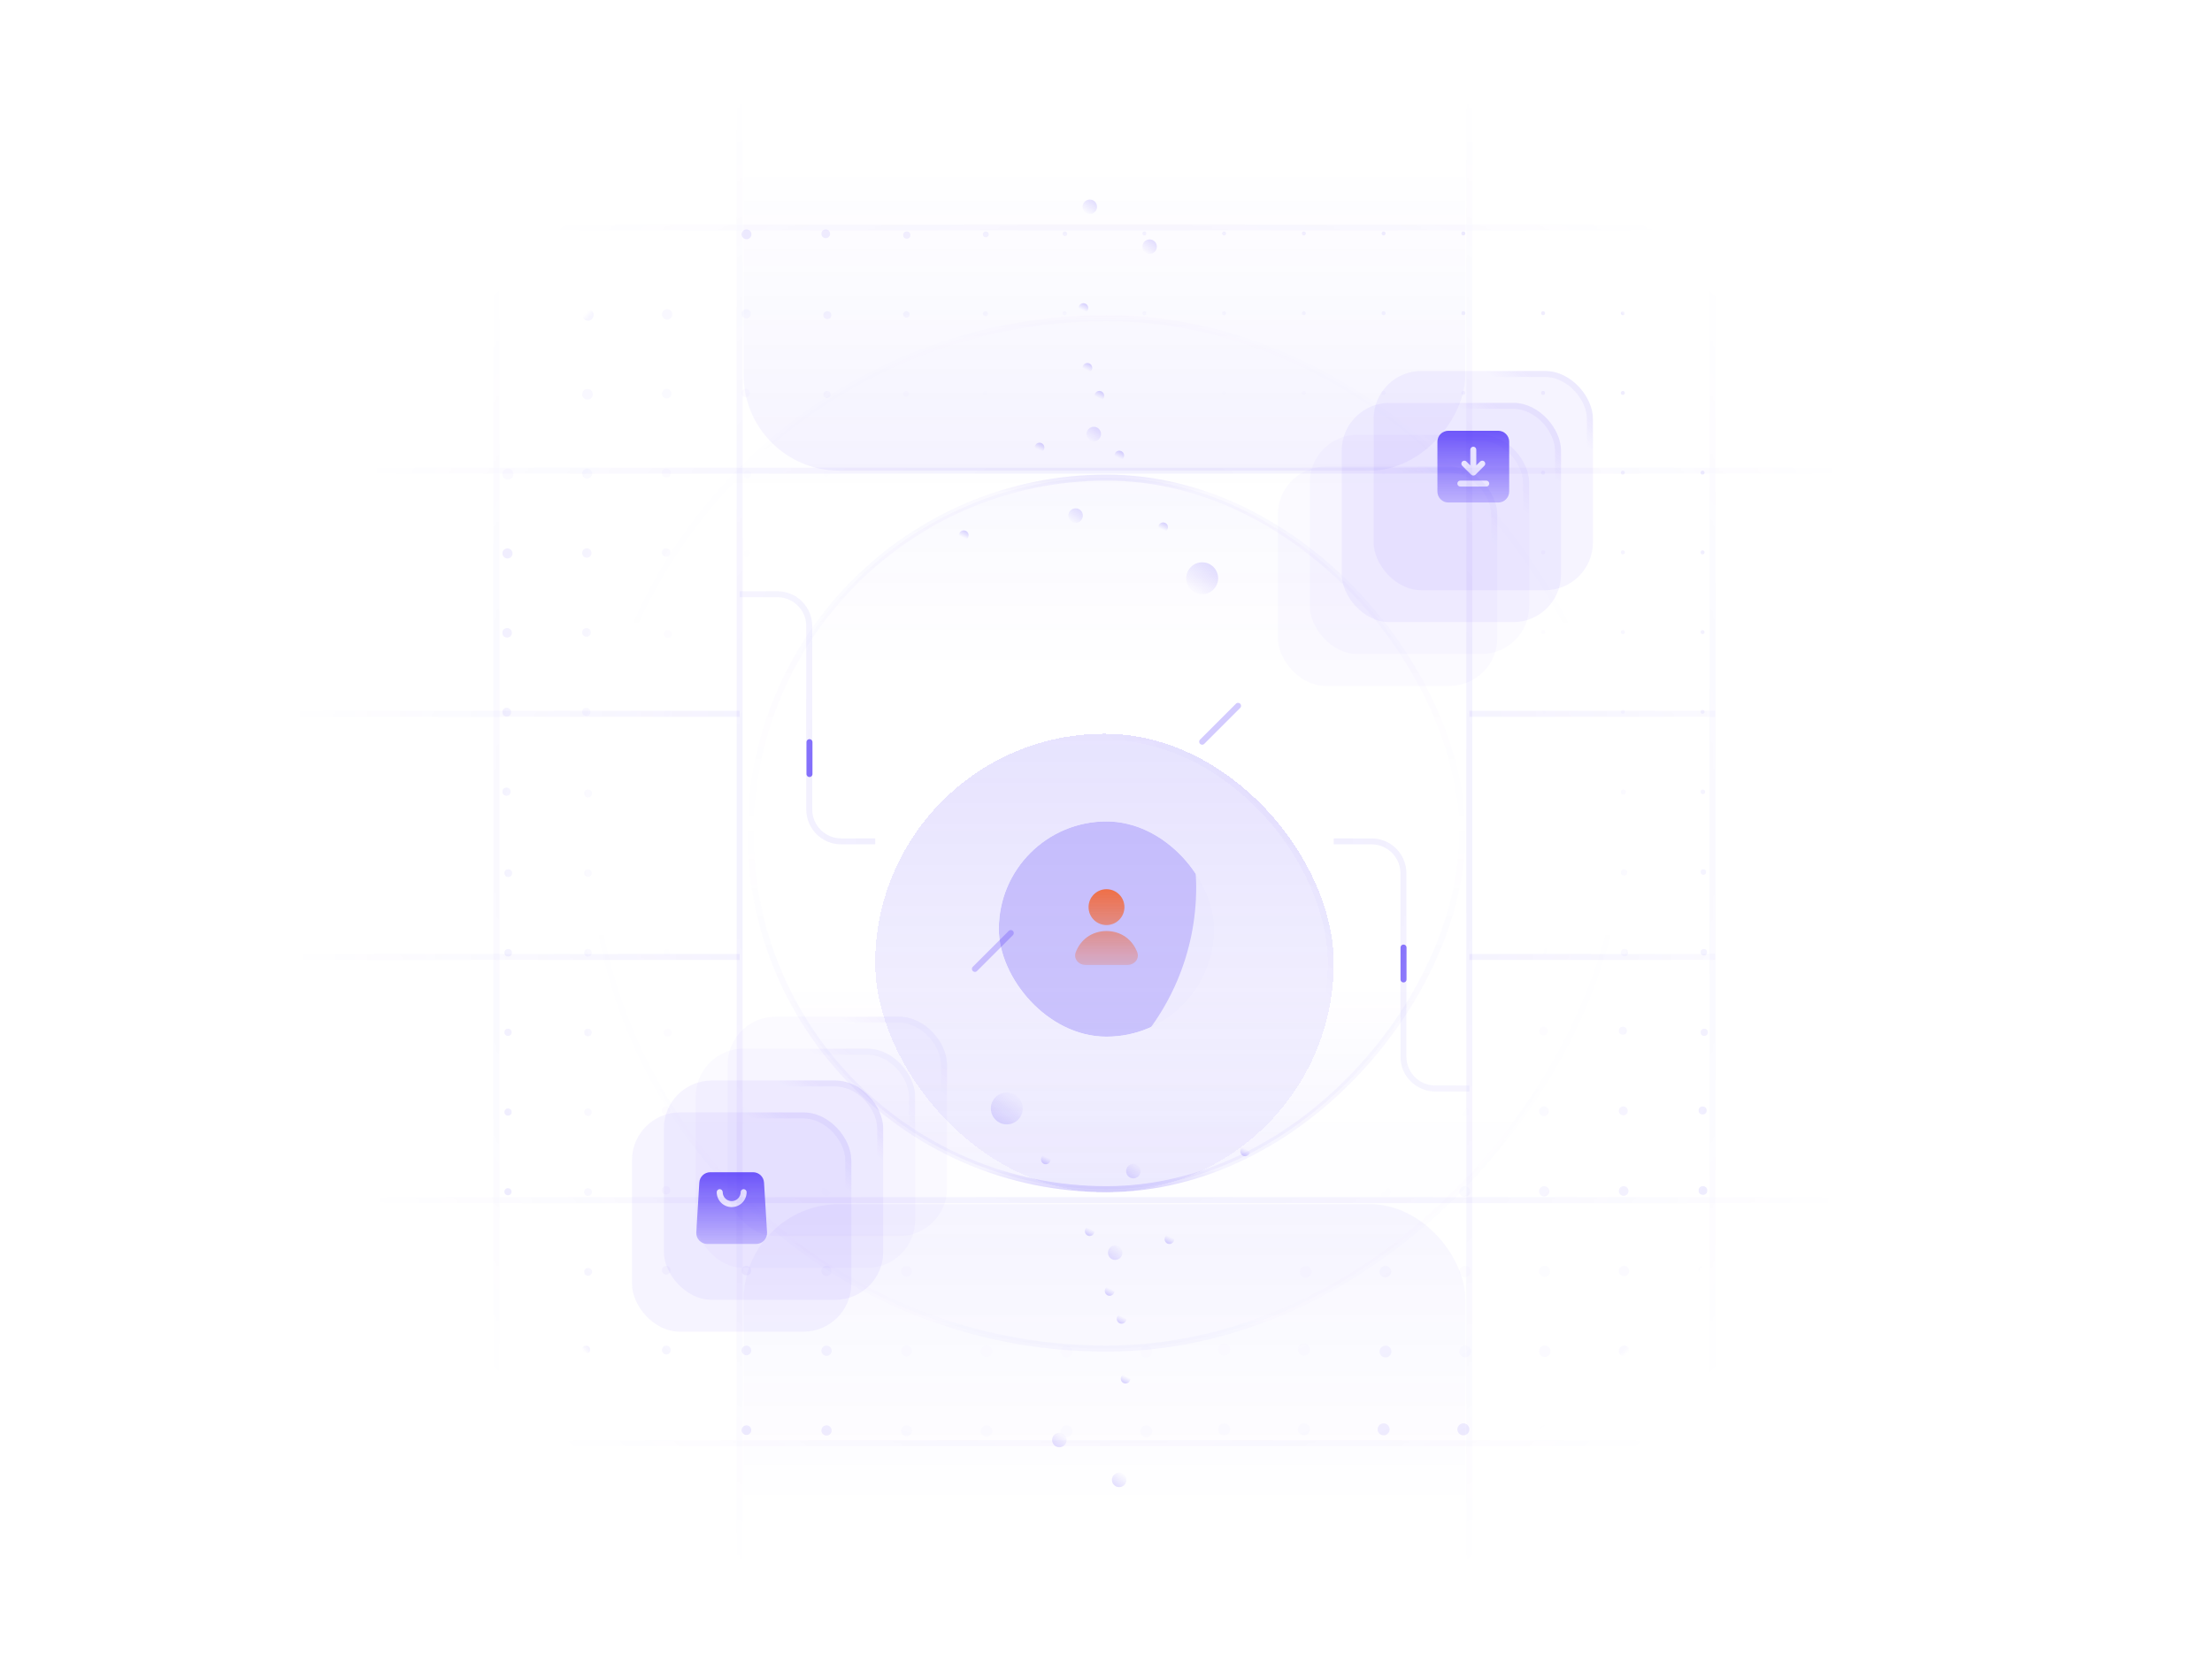 <?xml version="1.0" encoding="UTF-8"?> <svg xmlns="http://www.w3.org/2000/svg" width="689" height="518" viewBox="0 0 689 518" fill="none"><g clip-path="url(#clip0_919_43784)"><mask id="mask0_919_43784" style="mask-type:alpha" maskUnits="userSpaceOnUse" x="116" y="31" width="458" height="458"><circle cx="344.649" cy="259.651" r="228.523" fill="url(#paint0_radial_919_43784)"></circle></mask><g mask="url(#mask0_919_43784)"><g opacity="0.1"><circle opacity="0.3" cx="157.838" cy="72.839" r="1.968" fill="#3D1EF8"></circle><circle cx="182.579" cy="72.74" r="1.869" fill="#3D1EF8"></circle><circle cx="207.892" cy="73.214" r="1.722" fill="#3D1EF8"></circle><circle cx="257.202" cy="72.845" r="1.353" fill="#3D1EF8"></circle><circle cx="282.441" cy="73.245" r="1.131" fill="#3D1EF8"></circle><circle cx="307.058" cy="73.024" r="0.91" fill="#3D1EF8"></circle><circle cx="331.702" cy="72.827" r="0.713" fill="#3D1EF8"></circle><circle cx="356.45" cy="72.735" r="0.621" fill="#3D1EF8"></circle><circle cx="381.286" cy="72.735" r="0.621" fill="#3D1EF8"></circle><circle cx="406.127" cy="72.735" r="0.621" fill="#3D1EF8"></circle><circle cx="430.968" cy="72.735" r="0.621" fill="#3D1EF8"></circle><circle cx="455.806" cy="72.735" r="0.621" fill="#3D1EF8"></circle><circle cx="480.646" cy="72.735" r="0.621" fill="#3D1EF8"></circle><circle cx="505.485" cy="72.735" r="0.621" fill="#3D1EF8"></circle><circle cx="530.323" cy="72.735" r="0.621" fill="#3D1EF8"></circle><circle opacity="0.3" cx="157.764" cy="97.605" r="1.894" fill="#3D1EF8"></circle><circle opacity="0.4" cx="183.125" cy="98.128" r="1.795" fill="#3D1EF8"></circle><circle opacity="0.4" cx="232.435" cy="97.759" r="1.427" fill="#3D1EF8"></circle><circle cx="257.699" cy="98.182" r="1.23" fill="#3D1EF8"></circle><circle cx="282.318" cy="97.961" r="1.008" fill="#3D1EF8"></circle><circle cx="306.935" cy="97.74" r="0.787" fill="#3D1EF8"></circle><circle cx="331.609" cy="97.574" r="0.621" fill="#3D1EF8"></circle><circle cx="356.45" cy="97.574" r="0.621" fill="#3D1EF8"></circle><circle cx="381.286" cy="97.574" r="0.621" fill="#3D1EF8"></circle><circle cx="406.127" cy="97.574" r="0.621" fill="#3D1EF8"></circle><circle cx="430.968" cy="97.574" r="0.621" fill="#3D1EF8"></circle><circle cx="455.806" cy="97.574" r="0.621" fill="#3D1EF8"></circle><circle cx="480.646" cy="97.574" r="0.621" fill="#3D1EF8"></circle><circle cx="505.485" cy="97.574" r="0.621" fill="#3D1EF8"></circle><circle cx="530.323" cy="97.574" r="0.621" fill="#3D1EF8"></circle><circle opacity="0.3" cx="158.311" cy="122.991" r="1.82" fill="#3D1EF8"></circle><circle opacity="0.4" cx="183.003" cy="122.844" r="1.672" fill="#3D1EF8"></circle><circle opacity="0.4" cx="232.288" cy="122.45" r="1.279" fill="#3D1EF8"></circle><circle cx="257.576" cy="122.899" r="1.107" fill="#3D1EF8"></circle><circle cx="282.22" cy="122.703" r="0.91" fill="#3D1EF8"></circle><circle cx="306.836" cy="122.481" r="0.689" fill="#3D1EF8"></circle><circle cx="331.609" cy="122.413" r="0.621" fill="#3D1EF8"></circle><circle cx="356.45" cy="122.413" r="0.621" fill="#3D1EF8"></circle><circle cx="381.286" cy="122.413" r="0.621" fill="#3D1EF8"></circle><circle cx="406.127" cy="122.413" r="0.621" fill="#3D1EF8"></circle><circle cx="430.968" cy="122.413" r="0.621" fill="#3D1EF8"></circle><circle cx="455.806" cy="122.413" r="0.621" fill="#3D1EF8"></circle><circle cx="505.485" cy="122.413" r="0.621" fill="#3D1EF8"></circle><circle cx="530.323" cy="122.413" r="0.621" fill="#3D1EF8"></circle><circle opacity="0.3" cx="158.188" cy="147.708" r="1.697" fill="#3D1EF8"></circle><circle opacity="0.4" cx="182.88" cy="147.56" r="1.549" fill="#3D1EF8"></circle><circle opacity="0.4" cx="207.547" cy="147.388" r="1.377" fill="#3D1EF8"></circle><circle opacity="0.4" cx="232.836" cy="147.837" r="1.205" fill="#3D1EF8"></circle><circle cx="257.502" cy="147.665" r="1.033" fill="#3D1EF8"></circle><circle cx="282.146" cy="147.468" r="0.836" fill="#3D1EF8"></circle><circle cx="306.836" cy="147.321" r="0.689" fill="#3D1EF8"></circle><circle cx="331.609" cy="147.253" r="0.621" fill="#3D1EF8"></circle><circle cx="356.45" cy="147.253" r="0.621" fill="#3D1EF8"></circle><circle cx="381.286" cy="147.253" r="0.621" fill="#3D1EF8"></circle><circle cx="406.127" cy="147.253" r="0.621" fill="#3D1EF8"></circle><circle cx="430.968" cy="147.253" r="0.621" fill="#3D1EF8"></circle><circle cx="455.806" cy="147.253" r="0.621" fill="#3D1EF8"></circle><circle cx="480.646" cy="147.253" r="0.621" fill="#3D1EF8"></circle><circle cx="505.485" cy="147.253" r="0.621" fill="#3D1EF8"></circle><circle cx="530.323" cy="147.253" r="0.621" fill="#3D1EF8"></circle><circle cx="158.065" cy="172.424" r="1.574" fill="#3D1EF8"></circle><circle cx="182.781" cy="172.301" r="1.451" fill="#3D1EF8"></circle><circle cx="207.473" cy="172.154" r="1.304" fill="#3D1EF8"></circle><circle cx="232.762" cy="172.603" r="1.131" fill="#3D1EF8"></circle><circle cx="257.477" cy="172.48" r="1.008" fill="#3D1EF8"></circle><circle cx="282.146" cy="172.308" r="0.836" fill="#3D1EF8"></circle><circle cx="306.861" cy="172.185" r="0.713" fill="#3D1EF8"></circle><circle cx="331.628" cy="172.111" r="0.64" fill="#3D1EF8"></circle><circle cx="356.45" cy="172.092" r="0.621" fill="#3D1EF8"></circle><circle cx="381.286" cy="172.092" r="0.621" fill="#3D1EF8"></circle><circle cx="406.127" cy="172.092" r="0.621" fill="#3D1EF8"></circle><circle cx="430.968" cy="172.092" r="0.621" fill="#3D1EF8"></circle><circle cx="455.806" cy="172.092" r="0.621" fill="#3D1EF8"></circle><circle cx="480.646" cy="172.092" r="0.621" fill="#3D1EF8"></circle><circle cx="505.485" cy="172.092" r="0.621" fill="#3D1EF8"></circle><circle cx="530.323" cy="172.092" r="0.621" fill="#3D1EF8"></circle><circle cx="182.683" cy="197.042" r="1.353" fill="#3D1EF8"></circle><circle cx="208.022" cy="197.54" r="1.23" fill="#3D1EF8"></circle><circle cx="480.646" cy="196.932" r="0.621" fill="#3D1EF8"></circle><circle cx="505.485" cy="196.932" r="0.621" fill="#3D1EF8"></circle><circle cx="530.323" cy="196.932" r="0.621" fill="#3D1EF8"></circle><circle cx="157.844" cy="221.882" r="1.353" fill="#3D1EF8"></circle><circle cx="182.609" cy="221.808" r="1.279" fill="#3D1EF8"></circle><circle cx="207.973" cy="222.331" r="1.181" fill="#3D1EF8"></circle><circle cx="480.714" cy="221.839" r="0.689" fill="#3D1EF8"></circle><circle cx="505.485" cy="221.771" r="0.621" fill="#3D1EF8"></circle><circle cx="530.323" cy="221.771" r="0.621" fill="#3D1EF8"></circle><circle cx="157.77" cy="246.647" r="1.279" fill="#3D1EF8"></circle><circle cx="183.181" cy="247.219" r="1.23" fill="#3D1EF8"></circle><circle cx="207.973" cy="247.17" r="1.181" fill="#3D1EF8"></circle><circle cx="480.911" cy="246.875" r="0.886" fill="#3D1EF8"></circle><circle cx="505.651" cy="246.776" r="0.787" fill="#3D1EF8"></circle><circle cx="530.416" cy="246.703" r="0.713" fill="#3D1EF8"></circle><circle cx="158.318" cy="272.034" r="1.205" fill="#3D1EF8"></circle><circle cx="183.132" cy="272.009" r="1.181" fill="#3D1EF8"></circle><circle cx="207.973" cy="272.009" r="1.181" fill="#3D1EF8"></circle><circle cx="481.108" cy="271.911" r="1.082" fill="#3D1EF8"></circle><circle cx="505.848" cy="271.812" r="0.984" fill="#3D1EF8"></circle><circle cx="530.563" cy="271.69" r="0.861" fill="#3D1EF8"></circle><circle cx="158.294" cy="296.849" r="1.181" fill="#3D1EF8"></circle><circle cx="183.132" cy="296.849" r="1.181" fill="#3D1EF8"></circle><circle cx="207.997" cy="296.873" r="1.205" fill="#3D1EF8"></circle><circle cx="480.659" cy="296.302" r="1.254" fill="#3D1EF8"></circle><circle cx="505.996" cy="296.799" r="1.131" fill="#3D1EF8"></circle><circle cx="530.711" cy="296.676" r="1.008" fill="#3D1EF8"></circle><circle cx="158.245" cy="321.639" r="1.131" fill="#3D1EF8"></circle><circle cx="183.132" cy="321.688" r="1.181" fill="#3D1EF8"></circle><circle cx="208.022" cy="321.738" r="1.23" fill="#3D1EF8"></circle><circle cx="480.757" cy="321.239" r="1.353" fill="#3D1EF8"></circle><circle cx="505.497" cy="321.141" r="1.254" fill="#3D1EF8"></circle><circle cx="530.834" cy="321.639" r="1.131" fill="#3D1EF8"></circle><circle cx="158.245" cy="346.479" r="1.131" fill="#3D1EF8"></circle><circle opacity="0.5" cx="183.132" cy="346.528" r="1.181" fill="#3D1EF8"></circle><circle opacity="0.5" cx="207.449" cy="346.005" r="1.279" fill="#3D1EF8"></circle><circle cx="232.386" cy="346.103" r="1.377" fill="#3D1EF8"></circle><circle cx="257.301" cy="346.177" r="1.451" fill="#3D1EF8"></circle><circle cx="282.215" cy="346.251" r="1.525" fill="#3D1EF8"></circle><circle cx="406.51" cy="346.349" r="1.623" fill="#3D1EF8"></circle><circle cx="431.321" cy="346.325" r="1.599" fill="#3D1EF8"></circle><circle cx="456.113" cy="346.276" r="1.549" fill="#3D1EF8"></circle><circle cx="480.905" cy="346.226" r="1.5" fill="#3D1EF8"></circle><circle cx="505.62" cy="346.103" r="1.377" fill="#3D1EF8"></circle><circle cx="530.337" cy="345.98" r="1.254" fill="#3D1EF8"></circle><circle cx="158.22" cy="371.293" r="1.107" fill="#3D1EF8"></circle><circle opacity="0.5" cx="183.156" cy="371.392" r="1.205" fill="#3D1EF8"></circle><circle opacity="0.5" cx="207.473" cy="370.869" r="1.304" fill="#3D1EF8"></circle><circle cx="232.435" cy="370.992" r="1.427" fill="#3D1EF8"></circle><circle cx="257.375" cy="371.091" r="1.525" fill="#3D1EF8"></circle><circle cx="282.314" cy="371.189" r="1.623" fill="#3D1EF8"></circle><circle cx="406.633" cy="371.312" r="1.746" fill="#3D1EF8"></circle><circle cx="431.444" cy="371.288" r="1.722" fill="#3D1EF8"></circle><circle cx="456.236" cy="371.238" r="1.672" fill="#3D1EF8"></circle><circle cx="481.003" cy="371.165" r="1.599" fill="#3D1EF8"></circle><circle cx="530.436" cy="370.919" r="1.353" fill="#3D1EF8"></circle><circle opacity="0.5" cx="158.245" cy="396.157" r="1.131" fill="#3D1EF8"></circle><circle opacity="0.5" cx="183.181" cy="396.256" r="1.23" fill="#3D1EF8"></circle><circle opacity="0.5" cx="207.523" cy="395.758" r="1.353" fill="#3D1EF8"></circle><circle cx="232.484" cy="395.88" r="1.476" fill="#3D1EF8"></circle><circle cx="257.424" cy="395.979" r="1.574" fill="#3D1EF8"></circle><circle cx="282.363" cy="396.077" r="1.672" fill="#3D1EF8"></circle><circle cx="406.707" cy="396.225" r="1.82" fill="#3D1EF8"></circle><circle cx="431.518" cy="396.2" r="1.795" fill="#3D1EF8"></circle><circle opacity="0.3" cx="456.31" cy="396.151" r="1.746" fill="#3D1EF8"></circle><circle opacity="0.3" cx="481.101" cy="396.102" r="1.697" fill="#3D1EF8"></circle><circle opacity="0.3" cx="505.841" cy="396.003" r="1.599" fill="#3D1EF8"></circle><circle cx="530.534" cy="395.856" r="1.451" fill="#3D1EF8"></circle><circle opacity="0.5" cx="158.269" cy="421.021" r="1.156" fill="#3D1EF8"></circle><circle opacity="0.5" cx="182.584" cy="420.499" r="1.254" fill="#3D1EF8"></circle><circle opacity="0.5" cx="207.547" cy="420.622" r="1.377" fill="#3D1EF8"></circle><circle cx="257.448" cy="420.843" r="1.599" fill="#3D1EF8"></circle><circle opacity="0.3" cx="282.387" cy="420.942" r="1.697" fill="#3D1EF8"></circle><circle opacity="0.3" cx="307.297" cy="421.015" r="1.771" fill="#3D1EF8"></circle><circle opacity="0.3" cx="332.187" cy="421.065" r="1.82" fill="#3D1EF8"></circle><circle opacity="0.3" cx="357.05" cy="421.089" r="1.845" fill="#3D1EF8"></circle><circle opacity="0.3" cx="381.294" cy="420.493" r="1.869" fill="#3D1EF8"></circle><circle opacity="0.3" cx="406.134" cy="420.493" r="1.869" fill="#3D1EF8"></circle><circle cx="431.567" cy="421.089" r="1.845" fill="#3D1EF8"></circle><circle opacity="0.3" cx="456.383" cy="421.065" r="1.82" fill="#3D1EF8"></circle><circle opacity="0.3" cx="481.175" cy="421.015" r="1.771" fill="#3D1EF8"></circle><circle opacity="0.3" cx="505.915" cy="420.917" r="1.672" fill="#3D1EF8"></circle><circle cx="530.633" cy="420.794" r="1.549" fill="#3D1EF8"></circle><circle cx="232.534" cy="73.017" r="1.525" fill="#3D1EF8"></circle><circle opacity="0.4" cx="207.793" cy="97.956" r="1.623" fill="#3D1EF8"></circle><circle opacity="0.4" cx="207.67" cy="122.672" r="1.5" fill="#3D1EF8"></circle><circle cx="480.646" cy="122.413" r="0.621" fill="#3D1EF8"></circle><circle cx="157.967" cy="197.165" r="1.476" fill="#3D1EF8"></circle><circle cx="505.742" cy="371.066" r="1.5" fill="#3D1EF8"></circle><circle cx="232.509" cy="420.745" r="1.5" fill="#3D1EF8"></circle><circle opacity="0.5" cx="158.343" cy="445.935" r="1.23" fill="#3D1EF8"></circle><circle opacity="0.5" cx="182.609" cy="445.363" r="1.279" fill="#3D1EF8"></circle><circle opacity="0.5" cx="207.572" cy="445.486" r="1.402" fill="#3D1EF8"></circle><circle cx="232.509" cy="445.584" r="1.5" fill="#3D1EF8"></circle><circle cx="257.448" cy="445.682" r="1.599" fill="#3D1EF8"></circle><circle opacity="0.3" cx="282.387" cy="445.781" r="1.697" fill="#3D1EF8"></circle><circle opacity="0.3" cx="307.297" cy="445.855" r="1.771" fill="#3D1EF8"></circle><circle opacity="0.3" cx="332.187" cy="445.904" r="1.82" fill="#3D1EF8"></circle><circle opacity="0.3" cx="357.05" cy="445.928" r="1.845" fill="#3D1EF8"></circle><circle opacity="0.3" cx="381.294" cy="445.332" r="1.869" fill="#3D1EF8"></circle><circle opacity="0.3" cx="406.134" cy="445.332" r="1.869" fill="#3D1EF8"></circle><circle cx="430.973" cy="445.332" r="1.869" fill="#3D1EF8"></circle><circle cx="455.814" cy="445.332" r="1.869" fill="#3D1EF8"></circle><circle cx="481.224" cy="445.904" r="1.82" fill="#3D1EF8"></circle><circle cx="505.988" cy="445.83" r="1.746" fill="#3D1EF8"></circle><circle cx="530.706" cy="445.707" r="1.623" fill="#3D1EF8"></circle></g></g></g><g opacity="0.3"><rect x="233.803" y="148.806" width="221.692" height="221.692" rx="110.846" fill="url(#paint1_linear_919_43784)"></rect><rect x="233.803" y="148.806" width="221.692" height="221.692" rx="110.846" stroke="url(#paint2_linear_919_43784)" stroke-width="1.863"></rect><rect x="233.803" y="148.806" width="221.692" height="221.692" rx="110.846" stroke="url(#paint3_linear_919_43784)" stroke-opacity="0.6" stroke-width="1.863"></rect></g><g opacity="0.5"><rect x="0.931" y="-0.931" width="221.692" height="221.692" rx="110.846" transform="matrix(1 0 0 -1 232.871 369.566)" fill="url(#paint4_linear_919_43784)"></rect><rect x="0.931" y="-0.931" width="221.692" height="221.692" rx="110.846" transform="matrix(1 0 0 -1 232.871 369.566)" stroke="url(#paint5_linear_919_43784)" stroke-width="1.863"></rect><rect x="0.931" y="-0.931" width="221.692" height="221.692" rx="110.846" transform="matrix(1 0 0 -1 232.871 369.566)" stroke="url(#paint6_linear_919_43784)" stroke-opacity="0.6" stroke-width="1.863"></rect></g><g opacity="0.05"><rect x="184.126" y="99.127" width="321.049" height="321.049" rx="160.525" fill="url(#paint7_linear_919_43784)"></rect><rect x="184.126" y="99.127" width="321.049" height="321.049" rx="160.525" stroke="url(#paint8_linear_919_43784)" stroke-width="1.863"></rect><rect x="184.126" y="99.127" width="321.049" height="321.049" rx="160.525" stroke="url(#paint9_linear_919_43784)" stroke-opacity="0.6" stroke-width="1.863"></rect></g><g opacity="0.1"><rect x="0.931" y="-0.931" width="321.049" height="321.049" rx="160.525" transform="matrix(1 0 0 -1 183.194 419.245)" fill="url(#paint10_linear_919_43784)"></rect><rect x="0.931" y="-0.931" width="321.049" height="321.049" rx="160.525" transform="matrix(1 0 0 -1 183.194 419.245)" stroke="url(#paint11_linear_919_43784)" stroke-width="1.863"></rect><rect x="0.931" y="-0.931" width="321.049" height="321.049" rx="160.525" transform="matrix(1 0 0 -1 183.194 419.245)" stroke="url(#paint12_linear_919_43784)" stroke-opacity="0.6" stroke-width="1.863"></rect></g><mask id="mask1_919_43784" style="mask-type:alpha" maskUnits="userSpaceOnUse" x="85" y="0" width="518" height="518"><circle cx="344.027" cy="259.031" r="258.951" fill="url(#paint13_radial_919_43784)"></circle></mask><g mask="url(#mask1_919_43784)"><path opacity="0.1" d="M154.628 -220.991V817.297" stroke="#3D1EF8" stroke-width="1.863"></path><path opacity="0.1" d="M230.387 -220.991V817.297" stroke="#3D1EF8" stroke-width="1.863"></path><path opacity="0.1" d="M457.669 -220.991V817.297" stroke="#3D1EF8" stroke-width="1.863"></path><path opacity="0.1" d="M533.428 -220.991V817.297" stroke="#3D1EF8" stroke-width="1.863"></path><path opacity="0.1" d="M-137.236 449.673L901.051 449.673" stroke="#3D1EF8" stroke-width="1.863"></path><path opacity="0.1" d="M-137.236 373.913L901.051 373.913" stroke="#3D1EF8" stroke-width="1.863"></path><path opacity="0.1" d="M76.384 298.153L230.388 298.153" stroke="#3D1EF8" stroke-width="1.863"></path><path opacity="0.1" d="M457.698 298.153L534.278 298.153" stroke="#3D1EF8" stroke-width="1.863"></path><path opacity="0.1" d="M76.384 222.393L230.388 222.393" stroke="#3D1EF8" stroke-width="1.863"></path><path opacity="0.1" d="M457.698 222.393L534.278 222.393" stroke="#3D1EF8" stroke-width="1.863"></path><path opacity="0.1" d="M-137.236 146.632L901.051 146.632" stroke="#3D1EF8" stroke-width="1.863"></path><path opacity="0.1" d="M-137.236 70.872L901.051 70.872" stroke="#3D1EF8" stroke-width="1.863"></path><path opacity="0.1" d="M230.387 185.134H242.135C247.622 185.134 252.071 189.582 252.071 195.07V252.2C252.071 257.688 256.519 262.136 262.007 262.136H272.614" stroke="#3D1EF8" stroke-width="1.863"></path><path d="M252.139 231.221V241.157" stroke="#3D1EF8" stroke-width="1.863" stroke-linecap="round"></path><path d="M437.173 295.226V305.161" stroke="#3D1EF8" stroke-width="1.863" stroke-linecap="round"></path><path opacity="0.1" d="M415.44 262.136H427.205C432.692 262.136 437.141 266.584 437.141 272.072V329.202C437.141 334.69 441.589 339.138 447.077 339.138H457.699" stroke="#3D1EF8" stroke-width="1.863"></path></g><rect opacity="0.5" x="231.63" y="375.154" width="224.797" height="119.229" rx="29.807" fill="url(#paint14_linear_919_43784)" fill-opacity="0.4"></rect><rect opacity="0.5" width="224.797" height="119.229" rx="29.807" transform="matrix(1 0 0 -1 231.63 146.632)" fill="url(#paint15_linear_919_43784)"></rect><g filter="url(#filter0_di_919_43784)" data-figma-bg-blur-radius="14.9037"><rect x="272.617" y="188.859" width="142.827" height="142.827" rx="71.413" fill="url(#paint16_linear_919_43784)" fill-opacity="0.25" shape-rendering="crispEdges"></rect><rect x="273.549" y="189.79" width="140.964" height="140.964" rx="70.482" stroke="url(#paint17_linear_919_43784)" stroke-opacity="0.1" stroke-width="1.863" shape-rendering="crispEdges"></rect></g><path opacity="0.23" d="M303.665 301.878L314.843 290.7" stroke="#3D1EF8" stroke-width="1.863" stroke-linecap="round"></path><path opacity="0.23" d="M374.457 231.085L385.635 219.908" stroke="#3D1EF8" stroke-width="1.863" stroke-linecap="round"></path><g filter="url(#filter1_di_919_43784)"><g clip-path="url(#clip2_919_43784)"><rect x="311.118" y="226.118" width="67.066" height="67.066" rx="33.533" fill="#3D1EF8" fill-opacity="0.01" shape-rendering="crispEdges"></rect><g filter="url(#filter2_f_919_43784)"><rect x="223.559" y="172.092" width="149.037" height="149.037" rx="74.518" fill="#3D1EF8" fill-opacity="0.2"></rect></g><g opacity="0.8"><path d="M344.654 247.232C341.567 247.232 339.065 249.734 339.065 252.821C339.065 255.907 341.567 258.41 344.654 258.41C347.741 258.41 350.243 255.907 350.243 252.821C350.243 249.734 347.741 247.232 344.654 247.232Z" fill="url(#paint18_linear_919_43784)"></path><path d="M344.654 260.273C340.032 260.273 336.502 263.037 335.065 266.921C334.685 267.95 334.943 268.961 335.551 269.684C336.145 270.393 337.068 270.829 338.068 270.829H351.241C352.241 270.829 353.164 270.393 353.758 269.684C354.365 268.961 354.624 267.95 354.244 266.921C352.807 263.037 349.277 260.273 344.654 260.273Z" fill="url(#paint19_linear_919_43784)"></path></g></g></g><g opacity="0.5" filter="url(#filter3_i_919_43784)" data-figma-bg-blur-radius="124.197"><rect x="224.178" y="311.814" width="68.308" height="68.308" rx="14.904" fill="#3D1EF8" fill-opacity="0.05"></rect><rect x="225.109" y="312.745" width="66.445" height="66.445" rx="13.972" stroke="url(#paint20_linear_919_43784)" stroke-opacity="0.05" stroke-width="1.863"></rect></g><g opacity="0.5" filter="url(#filter4_i_919_43784)" data-figma-bg-blur-radius="124.197"><rect x="214.243" y="321.75" width="68.308" height="68.308" rx="14.904" fill="#3D1EF8" fill-opacity="0.05"></rect><rect x="215.175" y="322.681" width="66.445" height="66.445" rx="13.972" stroke="url(#paint21_linear_919_43784)" stroke-opacity="0.05" stroke-width="1.863"></rect></g><g filter="url(#filter5_i_919_43784)" data-figma-bg-blur-radius="124.197"><rect x="204.306" y="331.686" width="68.308" height="68.308" rx="14.904" fill="#3D1EF8" fill-opacity="0.05"></rect><rect x="205.237" y="332.617" width="66.445" height="66.445" rx="13.972" stroke="url(#paint22_linear_919_43784)" stroke-opacity="0.05" stroke-width="1.863"></rect></g><g filter="url(#filter6_i_919_43784)" data-figma-bg-blur-radius="124.197"><rect x="194.37" y="341.621" width="68.308" height="68.308" rx="14.904" fill="#3D1EF8" fill-opacity="0.05"></rect><rect x="195.302" y="342.553" width="66.445" height="66.445" rx="13.972" stroke="url(#paint23_linear_919_43784)" stroke-opacity="0.05" stroke-width="1.863"></rect></g><g opacity="0.8"><path fill-rule="evenodd" clip-rule="evenodd" d="M217.828 368.428C217.937 366.625 219.431 365.219 221.237 365.219H234.57C236.376 365.219 237.87 366.625 237.979 368.428L238.92 383.952C239.039 385.916 237.478 387.574 235.511 387.574H220.296C218.329 387.574 216.768 385.916 216.887 383.952L217.828 368.428ZM225.109 371.429C225.109 370.914 224.692 370.497 224.178 370.497C223.663 370.497 223.246 370.914 223.246 371.429C223.246 374.001 225.331 376.086 227.904 376.086C230.476 376.086 232.561 374.001 232.561 371.429C232.561 370.914 232.144 370.497 231.63 370.497C231.115 370.497 230.698 370.914 230.698 371.429C230.698 372.972 229.447 374.223 227.904 374.223C226.36 374.223 225.109 372.972 225.109 371.429Z" fill="url(#paint24_linear_919_43784)"></path></g><g opacity="0.5" filter="url(#filter7_i_919_43784)" data-figma-bg-blur-radius="124.197"><rect x="395.568" y="140.422" width="68.308" height="68.308" rx="14.904" fill="#3D1EF8" fill-opacity="0.05"></rect><rect x="396.5" y="141.353" width="66.445" height="66.445" rx="13.972" stroke="url(#paint25_linear_919_43784)" stroke-opacity="0.05" stroke-width="1.863"></rect></g><g opacity="0.5" filter="url(#filter8_i_919_43784)" data-figma-bg-blur-radius="124.197"><rect x="405.503" y="130.486" width="68.308" height="68.308" rx="14.904" fill="#3D1EF8" fill-opacity="0.05"></rect><rect x="406.434" y="131.417" width="66.445" height="66.445" rx="13.972" stroke="url(#paint26_linear_919_43784)" stroke-opacity="0.05" stroke-width="1.863"></rect></g><g filter="url(#filter9_i_919_43784)" data-figma-bg-blur-radius="124.197"><rect x="415.44" y="120.55" width="68.308" height="68.308" rx="14.904" fill="#3D1EF8" fill-opacity="0.05"></rect><rect x="416.372" y="121.481" width="66.445" height="66.445" rx="13.972" stroke="url(#paint27_linear_919_43784)" stroke-opacity="0.05" stroke-width="1.863"></rect></g><g filter="url(#filter10_i_919_43784)" data-figma-bg-blur-radius="124.197"><rect x="425.375" y="110.615" width="68.308" height="68.308" rx="14.904" fill="#3D1EF8" fill-opacity="0.05"></rect><rect x="426.306" y="111.546" width="66.445" height="66.445" rx="13.972" stroke="url(#paint28_linear_919_43784)" stroke-opacity="0.05" stroke-width="1.863"></rect></g><g opacity="0.8"><path fill-rule="evenodd" clip-rule="evenodd" d="M447.729 137.627C447.729 135.741 449.259 134.211 451.145 134.211H466.67C468.556 134.211 470.085 135.741 470.085 137.627V153.151C470.085 155.038 468.556 156.567 466.67 156.567H451.145C449.259 156.567 447.729 155.038 447.729 153.151V137.627ZM454.871 151.599C454.356 151.599 453.939 151.182 453.939 150.668C453.939 150.153 454.356 149.736 454.871 149.736H462.944C463.458 149.736 463.875 150.153 463.875 150.668C463.875 151.182 463.458 151.599 462.944 151.599H454.871ZM462.36 145.116L459.566 147.911C459.202 148.275 458.612 148.275 458.249 147.911L455.454 145.116C455.09 144.753 455.09 144.163 455.454 143.799C455.818 143.435 456.408 143.435 456.771 143.799L457.976 145.003V140.111C457.976 139.596 458.393 139.179 458.907 139.179C459.422 139.179 459.839 139.596 459.839 140.111V145.003L461.043 143.799C461.407 143.435 461.997 143.435 462.36 143.799C462.724 144.163 462.724 144.753 462.36 145.116Z" fill="url(#paint29_linear_919_43784)"></path></g><circle opacity="0.5" cx="358.085" cy="76.854" r="2.257" fill="url(#paint30_linear_919_43784)"></circle><circle opacity="0.5" cx="339.456" cy="64.434" r="2.257" fill="url(#paint31_linear_919_43784)"></circle><circle opacity="0.5" cx="335.032" cy="160.633" r="2.257" fill="url(#paint32_linear_919_43784)"></circle><circle opacity="0.5" cx="374.458" cy="180.165" r="4.968" fill="url(#paint33_linear_919_43784)"></circle><circle opacity="0.5" cx="340.697" cy="135.227" r="2.257" fill="url(#paint34_linear_919_43784)"></circle><circle cx="337.461" cy="95.973" r="1.504" fill="url(#paint35_linear_919_43784)"></circle><circle cx="338.704" cy="114.603" r="1.504" fill="url(#paint36_linear_919_43784)"></circle><circle cx="323.8" cy="139.442" r="1.504" fill="url(#paint37_linear_919_43784)"></circle><circle cx="362.301" cy="164.282" r="1.504" fill="url(#paint38_linear_919_43784)"></circle><circle cx="348.64" cy="141.926" r="1.504" fill="url(#paint39_linear_919_43784)"></circle><circle cx="342.429" cy="123.297" r="1.504" fill="url(#paint40_linear_919_43784)"></circle><circle cx="300.203" cy="166.766" r="1.504" fill="url(#paint41_linear_919_43784)"></circle><circle opacity="0.5" cx="329.972" cy="448.658" r="2.257" transform="rotate(180 329.972 448.658)" fill="url(#paint42_linear_919_43784)"></circle><circle opacity="0.5" cx="348.603" cy="461.077" r="2.257" transform="rotate(180 348.603 461.077)" fill="url(#paint43_linear_919_43784)"></circle><circle opacity="0.5" cx="353.026" cy="364.879" r="2.257" transform="rotate(180 353.026 364.879)" fill="url(#paint44_linear_919_43784)"></circle><circle opacity="0.5" cx="313.6" cy="345.347" r="4.968" transform="rotate(180 313.6 345.347)" fill="url(#paint45_linear_919_43784)"></circle><circle opacity="0.5" cx="347.361" cy="390.285" r="2.257" transform="rotate(180 347.361 390.285)" fill="url(#paint46_linear_919_43784)"></circle><circle cx="350.598" cy="429.538" r="1.504" transform="rotate(180 350.598 429.538)" fill="url(#paint47_linear_919_43784)"></circle><circle cx="349.355" cy="410.909" r="1.504" transform="rotate(180 349.355 410.909)" fill="url(#paint48_linear_919_43784)"></circle><circle cx="364.258" cy="386.07" r="1.504" transform="rotate(180 364.258 386.07)" fill="url(#paint49_linear_919_43784)"></circle><circle cx="325.757" cy="361.23" r="1.504" transform="rotate(180 325.757 361.23)" fill="url(#paint50_linear_919_43784)"></circle><circle cx="339.418" cy="383.585" r="1.504" transform="rotate(180 339.418 383.585)" fill="url(#paint51_linear_919_43784)"></circle><circle cx="345.629" cy="402.215" r="1.504" transform="rotate(180 345.629 402.215)" fill="url(#paint52_linear_919_43784)"></circle><circle cx="387.856" cy="358.746" r="1.504" transform="rotate(180 387.856 358.746)" fill="url(#paint53_linear_919_43784)"></circle><defs><filter id="filter0_di_919_43784" x="257.714" y="173.955" width="172.633" height="207.409" filterUnits="userSpaceOnUse" color-interpolation-filters="sRGB"><feFlood flood-opacity="0" result="BackgroundImageFix"></feFlood><feColorMatrix in="SourceAlpha" type="matrix" values="0 0 0 0 0 0 0 0 0 0 0 0 0 0 0 0 0 0 127 0" result="hardAlpha"></feColorMatrix><feMorphology radius="19.872" operator="erode" in="SourceAlpha" result="effect1_dropShadow_919_43784"></feMorphology><feOffset dy="39.743"></feOffset><feGaussianBlur stdDeviation="14.904"></feGaussianBlur><feComposite in2="hardAlpha" operator="out"></feComposite><feColorMatrix type="matrix" values="0 0 0 0 0 0 0 0 0 0 0 0 0 0 0 0 0 0 0.4 0"></feColorMatrix><feBlend mode="multiply" in2="BackgroundImageFix" result="effect1_dropShadow_919_43784"></feBlend><feBlend mode="normal" in="SourceGraphic" in2="effect1_dropShadow_919_43784" result="shape"></feBlend><feColorMatrix in="SourceAlpha" type="matrix" values="0 0 0 0 0 0 0 0 0 0 0 0 0 0 0 0 0 0 127 0" result="hardAlpha"></feColorMatrix><feOffset></feOffset><feGaussianBlur stdDeviation="4.968"></feGaussianBlur><feComposite in2="hardAlpha" operator="arithmetic" k2="-1" k3="1"></feComposite><feColorMatrix type="matrix" values="0 0 0 0 0.973 0 0 0 0 0.973 0 0 0 0 0.973 0 0 0 0.25 0"></feColorMatrix><feBlend mode="normal" in2="shape" result="effect2_innerShadow_919_43784"></feBlend></filter><clipPath id="bgblur_1_919_43784_clip_path" transform="translate(-257.714 -173.955)"><rect x="272.617" y="188.859" width="142.827" height="142.827" rx="71.413"></rect></clipPath><filter id="filter1_di_919_43784" x="288.763" y="203.763" width="111.777" height="119.229" filterUnits="userSpaceOnUse" color-interpolation-filters="sRGB"><feFlood flood-opacity="0" result="BackgroundImageFix"></feFlood><feColorMatrix in="SourceAlpha" type="matrix" values="0 0 0 0 0 0 0 0 0 0 0 0 0 0 0 0 0 0 127 0" result="hardAlpha"></feColorMatrix><feMorphology radius="29.807" operator="erode" in="SourceAlpha" result="effect1_dropShadow_919_43784"></feMorphology><feOffset dy="29.807"></feOffset><feGaussianBlur stdDeviation="14.904"></feGaussianBlur><feComposite in2="hardAlpha" operator="out"></feComposite><feColorMatrix type="matrix" values="0 0 0 0 0 0 0 0 0 0 0 0 0 0 0 0 0 0 0.4 0"></feColorMatrix><feBlend mode="multiply" in2="BackgroundImageFix" result="effect1_dropShadow_919_43784"></feBlend><feBlend mode="normal" in="SourceGraphic" in2="effect1_dropShadow_919_43784" result="shape"></feBlend><feColorMatrix in="SourceAlpha" type="matrix" values="0 0 0 0 0 0 0 0 0 0 0 0 0 0 0 0 0 0 127 0" result="hardAlpha"></feColorMatrix><feOffset></feOffset><feGaussianBlur stdDeviation="7.452"></feGaussianBlur><feComposite in2="hardAlpha" operator="arithmetic" k2="-1" k3="1"></feComposite><feColorMatrix type="matrix" values="0 0 0 0 0.973 0 0 0 0 0.973 0 0 0 0 0.973 0 0 0 0.25 0"></feColorMatrix><feBlend mode="normal" in2="shape" result="effect2_innerShadow_919_43784"></feBlend></filter><filter id="filter2_f_919_43784" x="149.04" y="97.574" width="298.073" height="298.073" filterUnits="userSpaceOnUse" color-interpolation-filters="sRGB"><feFlood flood-opacity="0" result="BackgroundImageFix"></feFlood><feBlend mode="normal" in="SourceGraphic" in2="BackgroundImageFix" result="shape"></feBlend><feGaussianBlur stdDeviation="37.259" result="effect1_foregroundBlur_919_43784"></feGaussianBlur></filter><filter id="filter3_i_919_43784" x="99.981" y="187.617" width="316.703" height="316.703" filterUnits="userSpaceOnUse" color-interpolation-filters="sRGB"><feFlood flood-opacity="0" result="BackgroundImageFix"></feFlood><feBlend mode="normal" in="SourceGraphic" in2="BackgroundImageFix" result="shape"></feBlend><feColorMatrix in="SourceAlpha" type="matrix" values="0 0 0 0 0 0 0 0 0 0 0 0 0 0 0 0 0 0 127 0" result="hardAlpha"></feColorMatrix><feOffset dx="2.484" dy="4.968"></feOffset><feGaussianBlur stdDeviation="9.936"></feGaussianBlur><feComposite in2="hardAlpha" operator="arithmetic" k2="-1" k3="1"></feComposite><feColorMatrix type="matrix" values="0 0 0 0 0.973 0 0 0 0 0.973 0 0 0 0 0.973 0 0 0 0.06 0"></feColorMatrix><feBlend mode="normal" in2="shape" result="effect1_innerShadow_919_43784"></feBlend></filter><clipPath id="bgblur_3_919_43784_clip_path" transform="translate(-99.981 -187.617)"><rect x="224.178" y="311.814" width="68.308" height="68.308" rx="14.904"></rect></clipPath><filter id="filter4_i_919_43784" x="90.046" y="197.552" width="316.703" height="316.703" filterUnits="userSpaceOnUse" color-interpolation-filters="sRGB"><feFlood flood-opacity="0" result="BackgroundImageFix"></feFlood><feBlend mode="normal" in="SourceGraphic" in2="BackgroundImageFix" result="shape"></feBlend><feColorMatrix in="SourceAlpha" type="matrix" values="0 0 0 0 0 0 0 0 0 0 0 0 0 0 0 0 0 0 127 0" result="hardAlpha"></feColorMatrix><feOffset dx="2.484" dy="4.968"></feOffset><feGaussianBlur stdDeviation="9.936"></feGaussianBlur><feComposite in2="hardAlpha" operator="arithmetic" k2="-1" k3="1"></feComposite><feColorMatrix type="matrix" values="0 0 0 0 0.973 0 0 0 0 0.973 0 0 0 0 0.973 0 0 0 0.06 0"></feColorMatrix><feBlend mode="normal" in2="shape" result="effect1_innerShadow_919_43784"></feBlend></filter><clipPath id="bgblur_4_919_43784_clip_path" transform="translate(-90.046 -197.552)"><rect x="214.243" y="321.75" width="68.308" height="68.308" rx="14.904"></rect></clipPath><filter id="filter5_i_919_43784" x="80.109" y="207.488" width="316.703" height="316.703" filterUnits="userSpaceOnUse" color-interpolation-filters="sRGB"><feFlood flood-opacity="0" result="BackgroundImageFix"></feFlood><feBlend mode="normal" in="SourceGraphic" in2="BackgroundImageFix" result="shape"></feBlend><feColorMatrix in="SourceAlpha" type="matrix" values="0 0 0 0 0 0 0 0 0 0 0 0 0 0 0 0 0 0 127 0" result="hardAlpha"></feColorMatrix><feOffset dx="2.484" dy="4.968"></feOffset><feGaussianBlur stdDeviation="9.936"></feGaussianBlur><feComposite in2="hardAlpha" operator="arithmetic" k2="-1" k3="1"></feComposite><feColorMatrix type="matrix" values="0 0 0 0 0.973 0 0 0 0 0.973 0 0 0 0 0.973 0 0 0 0.06 0"></feColorMatrix><feBlend mode="normal" in2="shape" result="effect1_innerShadow_919_43784"></feBlend></filter><clipPath id="bgblur_5_919_43784_clip_path" transform="translate(-80.109 -207.488)"><rect x="204.306" y="331.686" width="68.308" height="68.308" rx="14.904"></rect></clipPath><filter id="filter6_i_919_43784" x="70.173" y="217.424" width="316.703" height="316.703" filterUnits="userSpaceOnUse" color-interpolation-filters="sRGB"><feFlood flood-opacity="0" result="BackgroundImageFix"></feFlood><feBlend mode="normal" in="SourceGraphic" in2="BackgroundImageFix" result="shape"></feBlend><feColorMatrix in="SourceAlpha" type="matrix" values="0 0 0 0 0 0 0 0 0 0 0 0 0 0 0 0 0 0 127 0" result="hardAlpha"></feColorMatrix><feOffset dx="2.484" dy="4.968"></feOffset><feGaussianBlur stdDeviation="9.936"></feGaussianBlur><feComposite in2="hardAlpha" operator="arithmetic" k2="-1" k3="1"></feComposite><feColorMatrix type="matrix" values="0 0 0 0 0.973 0 0 0 0 0.973 0 0 0 0 0.973 0 0 0 0.06 0"></feColorMatrix><feBlend mode="normal" in2="shape" result="effect1_innerShadow_919_43784"></feBlend></filter><clipPath id="bgblur_6_919_43784_clip_path" transform="translate(-70.173 -217.424)"><rect x="194.37" y="341.621" width="68.308" height="68.308" rx="14.904"></rect></clipPath><filter id="filter7_i_919_43784" x="271.371" y="16.225" width="316.703" height="316.703" filterUnits="userSpaceOnUse" color-interpolation-filters="sRGB"><feFlood flood-opacity="0" result="BackgroundImageFix"></feFlood><feBlend mode="normal" in="SourceGraphic" in2="BackgroundImageFix" result="shape"></feBlend><feColorMatrix in="SourceAlpha" type="matrix" values="0 0 0 0 0 0 0 0 0 0 0 0 0 0 0 0 0 0 127 0" result="hardAlpha"></feColorMatrix><feOffset dx="2.484" dy="4.968"></feOffset><feGaussianBlur stdDeviation="9.936"></feGaussianBlur><feComposite in2="hardAlpha" operator="arithmetic" k2="-1" k3="1"></feComposite><feColorMatrix type="matrix" values="0 0 0 0 0.973 0 0 0 0 0.973 0 0 0 0 0.973 0 0 0 0.06 0"></feColorMatrix><feBlend mode="normal" in2="shape" result="effect1_innerShadow_919_43784"></feBlend></filter><clipPath id="bgblur_7_919_43784_clip_path" transform="translate(-271.371 -16.225)"><rect x="395.568" y="140.422" width="68.308" height="68.308" rx="14.904"></rect></clipPath><filter id="filter8_i_919_43784" x="281.306" y="6.289" width="316.703" height="316.703" filterUnits="userSpaceOnUse" color-interpolation-filters="sRGB"><feFlood flood-opacity="0" result="BackgroundImageFix"></feFlood><feBlend mode="normal" in="SourceGraphic" in2="BackgroundImageFix" result="shape"></feBlend><feColorMatrix in="SourceAlpha" type="matrix" values="0 0 0 0 0 0 0 0 0 0 0 0 0 0 0 0 0 0 127 0" result="hardAlpha"></feColorMatrix><feOffset dx="2.484" dy="4.968"></feOffset><feGaussianBlur stdDeviation="9.936"></feGaussianBlur><feComposite in2="hardAlpha" operator="arithmetic" k2="-1" k3="1"></feComposite><feColorMatrix type="matrix" values="0 0 0 0 0.973 0 0 0 0 0.973 0 0 0 0 0.973 0 0 0 0.06 0"></feColorMatrix><feBlend mode="normal" in2="shape" result="effect1_innerShadow_919_43784"></feBlend></filter><clipPath id="bgblur_8_919_43784_clip_path" transform="translate(-281.306 -6.289)"><rect x="405.503" y="130.486" width="68.308" height="68.308" rx="14.904"></rect></clipPath><filter id="filter9_i_919_43784" x="291.243" y="-3.647" width="316.703" height="316.703" filterUnits="userSpaceOnUse" color-interpolation-filters="sRGB"><feFlood flood-opacity="0" result="BackgroundImageFix"></feFlood><feBlend mode="normal" in="SourceGraphic" in2="BackgroundImageFix" result="shape"></feBlend><feColorMatrix in="SourceAlpha" type="matrix" values="0 0 0 0 0 0 0 0 0 0 0 0 0 0 0 0 0 0 127 0" result="hardAlpha"></feColorMatrix><feOffset dx="2.484" dy="4.968"></feOffset><feGaussianBlur stdDeviation="9.936"></feGaussianBlur><feComposite in2="hardAlpha" operator="arithmetic" k2="-1" k3="1"></feComposite><feColorMatrix type="matrix" values="0 0 0 0 0.973 0 0 0 0 0.973 0 0 0 0 0.973 0 0 0 0.06 0"></feColorMatrix><feBlend mode="normal" in2="shape" result="effect1_innerShadow_919_43784"></feBlend></filter><clipPath id="bgblur_9_919_43784_clip_path" transform="translate(-291.243 3.647)"><rect x="415.44" y="120.55" width="68.308" height="68.308" rx="14.904"></rect></clipPath><filter id="filter10_i_919_43784" x="301.178" y="-13.582" width="316.703" height="316.703" filterUnits="userSpaceOnUse" color-interpolation-filters="sRGB"><feFlood flood-opacity="0" result="BackgroundImageFix"></feFlood><feBlend mode="normal" in="SourceGraphic" in2="BackgroundImageFix" result="shape"></feBlend><feColorMatrix in="SourceAlpha" type="matrix" values="0 0 0 0 0 0 0 0 0 0 0 0 0 0 0 0 0 0 127 0" result="hardAlpha"></feColorMatrix><feOffset dx="2.484" dy="4.968"></feOffset><feGaussianBlur stdDeviation="9.936"></feGaussianBlur><feComposite in2="hardAlpha" operator="arithmetic" k2="-1" k3="1"></feComposite><feColorMatrix type="matrix" values="0 0 0 0 0.973 0 0 0 0 0.973 0 0 0 0 0.973 0 0 0 0.06 0"></feColorMatrix><feBlend mode="normal" in2="shape" result="effect1_innerShadow_919_43784"></feBlend></filter><clipPath id="bgblur_10_919_43784_clip_path" transform="translate(-301.178 13.582)"><rect x="425.375" y="110.615" width="68.308" height="68.308" rx="14.904"></rect></clipPath><radialGradient id="paint0_radial_919_43784" cx="0" cy="0" r="1" gradientUnits="userSpaceOnUse" gradientTransform="translate(344.649 259.651) rotate(90) scale(228.523)"><stop offset="0.609" stop-color="white" stop-opacity="0"></stop><stop offset="1" stop-color="white"></stop></radialGradient><linearGradient id="paint1_linear_919_43784" x1="344.648" y1="147.874" x2="344.648" y2="371.429" gradientUnits="userSpaceOnUse"><stop stop-color="#3D1EF8" stop-opacity="0.1"></stop><stop offset="0.275" stop-color="#3D1EF8" stop-opacity="0"></stop></linearGradient><linearGradient id="paint2_linear_919_43784" x1="344.648" y1="147.874" x2="344.648" y2="371.429" gradientUnits="userSpaceOnUse"><stop stop-color="#3D1EF8" stop-opacity="0.1"></stop><stop offset="0.505" stop-color="#3D1EF8" stop-opacity="0"></stop></linearGradient><linearGradient id="paint3_linear_919_43784" x1="344.648" y1="138.946" x2="344.648" y2="371.429" gradientUnits="userSpaceOnUse"><stop stop-color="#3D1EF8"></stop><stop offset="0.062" stop-color="#3D1EF8" stop-opacity="0"></stop></linearGradient><linearGradient id="paint4_linear_919_43784" x1="111.777" y1="0" x2="111.777" y2="223.555" gradientUnits="userSpaceOnUse"><stop stop-color="#3D1EF8" stop-opacity="0.1"></stop><stop offset="0.275" stop-color="#3D1EF8" stop-opacity="0"></stop></linearGradient><linearGradient id="paint5_linear_919_43784" x1="111.777" y1="0" x2="111.777" y2="223.555" gradientUnits="userSpaceOnUse"><stop stop-color="#3D1EF8" stop-opacity="0.1"></stop><stop offset="0.505" stop-color="#3D1EF8" stop-opacity="0"></stop></linearGradient><linearGradient id="paint6_linear_919_43784" x1="111.777" y1="-8.928" x2="111.777" y2="223.555" gradientUnits="userSpaceOnUse"><stop stop-color="#3D1EF8"></stop><stop offset="0.062" stop-color="#3D1EF8" stop-opacity="0"></stop></linearGradient><linearGradient id="paint7_linear_919_43784" x1="344.651" y1="98.195" x2="344.651" y2="421.108" gradientUnits="userSpaceOnUse"><stop stop-color="#3D1EF8" stop-opacity="0.1"></stop><stop offset="0.275" stop-color="#3D1EF8" stop-opacity="0"></stop></linearGradient><linearGradient id="paint8_linear_919_43784" x1="344.651" y1="98.195" x2="344.651" y2="421.108" gradientUnits="userSpaceOnUse"><stop stop-color="#3D1EF8" stop-opacity="0.1"></stop><stop offset="0.505" stop-color="#3D1EF8" stop-opacity="0"></stop></linearGradient><linearGradient id="paint9_linear_919_43784" x1="344.651" y1="85.299" x2="344.651" y2="421.108" gradientUnits="userSpaceOnUse"><stop stop-color="#3D1EF8"></stop><stop offset="0.062" stop-color="#3D1EF8" stop-opacity="0"></stop></linearGradient><linearGradient id="paint10_linear_919_43784" x1="161.456" y1="0" x2="161.456" y2="322.912" gradientUnits="userSpaceOnUse"><stop stop-color="#3D1EF8" stop-opacity="0.1"></stop><stop offset="0.275" stop-color="#3D1EF8" stop-opacity="0"></stop></linearGradient><linearGradient id="paint11_linear_919_43784" x1="161.456" y1="0" x2="161.456" y2="322.912" gradientUnits="userSpaceOnUse"><stop stop-color="#3D1EF8" stop-opacity="0.1"></stop><stop offset="0.505" stop-color="#3D1EF8" stop-opacity="0"></stop></linearGradient><linearGradient id="paint12_linear_919_43784" x1="161.456" y1="-12.896" x2="161.456" y2="322.912" gradientUnits="userSpaceOnUse"><stop stop-color="#3D1EF8"></stop><stop offset="0.062" stop-color="#3D1EF8" stop-opacity="0"></stop></linearGradient><radialGradient id="paint13_radial_919_43784" cx="0" cy="0" r="1" gradientUnits="userSpaceOnUse" gradientTransform="translate(344.027 259.031) rotate(90) scale(258.951)"><stop stop-color="#D9D9D9"></stop><stop offset="1" stop-color="#737373" stop-opacity="0"></stop></radialGradient><linearGradient id="paint14_linear_919_43784" x1="344.028" y1="494.383" x2="344.028" y2="375.154" gradientUnits="userSpaceOnUse"><stop offset="0.2" stop-color="#3D1EF8" stop-opacity="0"></stop><stop offset="1" stop-color="#3D1EF8" stop-opacity="0.2"></stop></linearGradient><linearGradient id="paint15_linear_919_43784" x1="112.398" y1="119.229" x2="112.398" y2="-7.05607e-06" gradientUnits="userSpaceOnUse"><stop offset="0.2" stop-color="#3D1EF8" stop-opacity="0"></stop><stop offset="1" stop-color="#3D1EF8" stop-opacity="0.1"></stop></linearGradient><linearGradient id="paint16_linear_919_43784" x1="344.031" y1="188.859" x2="344.031" y2="331.686" gradientUnits="userSpaceOnUse"><stop stop-color="#3D1EF8" stop-opacity="0.5"></stop><stop offset="1" stop-color="#3D1EF8" stop-opacity="0.15"></stop></linearGradient><linearGradient id="paint17_linear_919_43784" x1="427.864" y1="171.471" x2="296.215" y2="282.628" gradientUnits="userSpaceOnUse"><stop stop-color="#3D1EF8"></stop><stop offset="0.44" stop-color="#3D1EF8" stop-opacity="0"></stop></linearGradient><linearGradient id="paint18_linear_919_43784" x1="344.654" y1="247.232" x2="344.654" y2="270.829" gradientUnits="userSpaceOnUse"><stop stop-color="#FE5000" stop-opacity="0.9"></stop><stop offset="1" stop-color="#FE5000" stop-opacity="0.239"></stop></linearGradient><linearGradient id="paint19_linear_919_43784" x1="344.654" y1="247.232" x2="344.654" y2="270.829" gradientUnits="userSpaceOnUse"><stop stop-color="#FE5000" stop-opacity="0.9"></stop><stop offset="1" stop-color="#FE5000" stop-opacity="0.239"></stop></linearGradient><linearGradient id="paint20_linear_919_43784" x1="271.108" y1="311.859" x2="253.952" y2="335.007" gradientUnits="userSpaceOnUse"><stop stop-color="#3D1EF8"></stop><stop offset="0.255" stop-color="#3D1EF8" stop-opacity="0"></stop></linearGradient><linearGradient id="paint21_linear_919_43784" x1="261.174" y1="321.795" x2="244.017" y2="344.943" gradientUnits="userSpaceOnUse"><stop stop-color="#3D1EF8"></stop><stop offset="0.255" stop-color="#3D1EF8" stop-opacity="0"></stop></linearGradient><linearGradient id="paint22_linear_919_43784" x1="251.236" y1="331.731" x2="234.08" y2="354.879" gradientUnits="userSpaceOnUse"><stop stop-color="#3D1EF8"></stop><stop offset="0.255" stop-color="#3D1EF8" stop-opacity="0"></stop></linearGradient><linearGradient id="paint23_linear_919_43784" x1="241.301" y1="341.666" x2="224.144" y2="364.814" gradientUnits="userSpaceOnUse"><stop stop-color="#3D1EF8"></stop><stop offset="0.255" stop-color="#3D1EF8" stop-opacity="0"></stop></linearGradient><linearGradient id="paint24_linear_919_43784" x1="227.904" y1="365.219" x2="227.904" y2="387.574" gradientUnits="userSpaceOnUse"><stop stop-color="#3D1EF8" stop-opacity="0.9"></stop><stop offset="1" stop-color="#3D1EF8" stop-opacity="0.3"></stop></linearGradient><linearGradient id="paint25_linear_919_43784" x1="442.499" y1="140.467" x2="425.343" y2="163.615" gradientUnits="userSpaceOnUse"><stop stop-color="#3D1EF8"></stop><stop offset="0.255" stop-color="#3D1EF8" stop-opacity="0"></stop></linearGradient><linearGradient id="paint26_linear_919_43784" x1="452.434" y1="130.531" x2="435.277" y2="153.679" gradientUnits="userSpaceOnUse"><stop stop-color="#3D1EF8"></stop><stop offset="0.255" stop-color="#3D1EF8" stop-opacity="0"></stop></linearGradient><linearGradient id="paint27_linear_919_43784" x1="462.371" y1="120.595" x2="445.215" y2="143.743" gradientUnits="userSpaceOnUse"><stop stop-color="#3D1EF8"></stop><stop offset="0.255" stop-color="#3D1EF8" stop-opacity="0"></stop></linearGradient><linearGradient id="paint28_linear_919_43784" x1="472.306" y1="110.66" x2="455.149" y2="133.808" gradientUnits="userSpaceOnUse"><stop stop-color="#3D1EF8"></stop><stop offset="0.255" stop-color="#3D1EF8" stop-opacity="0"></stop></linearGradient><linearGradient id="paint29_linear_919_43784" x1="458.907" y1="134.211" x2="458.907" y2="156.567" gradientUnits="userSpaceOnUse"><stop stop-color="#3D1EF8" stop-opacity="0.9"></stop><stop offset="1" stop-color="#3D1EF8" stop-opacity="0.3"></stop></linearGradient><linearGradient id="paint30_linear_919_43784" x1="359.589" y1="74.598" x2="355.828" y2="79.863" gradientUnits="userSpaceOnUse"><stop stop-color="#3D1EF8" stop-opacity="0.3"></stop><stop offset="0.827" stop-color="#3D1EF8" stop-opacity="0"></stop></linearGradient><linearGradient id="paint31_linear_919_43784" x1="340.96" y1="62.178" x2="337.199" y2="67.444" gradientUnits="userSpaceOnUse"><stop stop-color="#3D1EF8" stop-opacity="0.3"></stop><stop offset="0.827" stop-color="#3D1EF8" stop-opacity="0"></stop></linearGradient><linearGradient id="paint32_linear_919_43784" x1="336.537" y1="158.376" x2="332.775" y2="163.642" gradientUnits="userSpaceOnUse"><stop stop-color="#3D1EF8" stop-opacity="0.3"></stop><stop offset="0.827" stop-color="#3D1EF8" stop-opacity="0"></stop></linearGradient><linearGradient id="paint33_linear_919_43784" x1="377.77" y1="175.197" x2="369.49" y2="186.789" gradientUnits="userSpaceOnUse"><stop stop-color="#3D1EF8" stop-opacity="0.3"></stop><stop offset="0.827" stop-color="#3D1EF8" stop-opacity="0"></stop></linearGradient><linearGradient id="paint34_linear_919_43784" x1="342.202" y1="132.97" x2="338.44" y2="138.236" gradientUnits="userSpaceOnUse"><stop stop-color="#3D1EF8" stop-opacity="0.3"></stop><stop offset="0.827" stop-color="#3D1EF8" stop-opacity="0"></stop></linearGradient><linearGradient id="paint35_linear_919_43784" x1="338.464" y1="93.465" x2="336.708" y2="97.227" gradientUnits="userSpaceOnUse"><stop stop-color="#3D1EF8" stop-opacity="0.3"></stop><stop offset="0.827" stop-color="#3D1EF8" stop-opacity="0"></stop></linearGradient><linearGradient id="paint36_linear_919_43784" x1="339.707" y1="112.095" x2="337.951" y2="115.856" gradientUnits="userSpaceOnUse"><stop stop-color="#3D1EF8" stop-opacity="0.3"></stop><stop offset="0.827" stop-color="#3D1EF8" stop-opacity="0"></stop></linearGradient><linearGradient id="paint37_linear_919_43784" x1="324.803" y1="136.935" x2="323.048" y2="140.696" gradientUnits="userSpaceOnUse"><stop stop-color="#3D1EF8" stop-opacity="0.3"></stop><stop offset="0.827" stop-color="#3D1EF8" stop-opacity="0"></stop></linearGradient><linearGradient id="paint38_linear_919_43784" x1="363.304" y1="161.774" x2="361.549" y2="165.536" gradientUnits="userSpaceOnUse"><stop stop-color="#3D1EF8" stop-opacity="0.3"></stop><stop offset="0.827" stop-color="#3D1EF8" stop-opacity="0"></stop></linearGradient><linearGradient id="paint39_linear_919_43784" x1="349.643" y1="139.419" x2="347.888" y2="143.18" gradientUnits="userSpaceOnUse"><stop stop-color="#3D1EF8" stop-opacity="0.3"></stop><stop offset="0.827" stop-color="#3D1EF8" stop-opacity="0"></stop></linearGradient><linearGradient id="paint40_linear_919_43784" x1="343.432" y1="120.789" x2="341.677" y2="124.551" gradientUnits="userSpaceOnUse"><stop stop-color="#3D1EF8" stop-opacity="0.3"></stop><stop offset="0.827" stop-color="#3D1EF8" stop-opacity="0"></stop></linearGradient><linearGradient id="paint41_linear_919_43784" x1="301.206" y1="164.258" x2="299.45" y2="168.019" gradientUnits="userSpaceOnUse"><stop stop-color="#3D1EF8" stop-opacity="0.3"></stop><stop offset="0.827" stop-color="#3D1EF8" stop-opacity="0"></stop></linearGradient><linearGradient id="paint42_linear_919_43784" x1="331.476" y1="446.401" x2="327.715" y2="451.667" gradientUnits="userSpaceOnUse"><stop stop-color="#3D1EF8" stop-opacity="0.3"></stop><stop offset="0.827" stop-color="#3D1EF8" stop-opacity="0"></stop></linearGradient><linearGradient id="paint43_linear_919_43784" x1="350.107" y1="458.821" x2="346.346" y2="464.086" gradientUnits="userSpaceOnUse"><stop stop-color="#3D1EF8" stop-opacity="0.3"></stop><stop offset="0.827" stop-color="#3D1EF8" stop-opacity="0"></stop></linearGradient><linearGradient id="paint44_linear_919_43784" x1="354.531" y1="362.622" x2="350.77" y2="367.887" gradientUnits="userSpaceOnUse"><stop stop-color="#3D1EF8" stop-opacity="0.3"></stop><stop offset="0.827" stop-color="#3D1EF8" stop-opacity="0"></stop></linearGradient><linearGradient id="paint45_linear_919_43784" x1="316.912" y1="340.379" x2="308.633" y2="351.971" gradientUnits="userSpaceOnUse"><stop stop-color="#3D1EF8" stop-opacity="0.3"></stop><stop offset="0.827" stop-color="#3D1EF8" stop-opacity="0"></stop></linearGradient><linearGradient id="paint46_linear_919_43784" x1="348.866" y1="388.029" x2="345.105" y2="393.294" gradientUnits="userSpaceOnUse"><stop stop-color="#3D1EF8" stop-opacity="0.3"></stop><stop offset="0.827" stop-color="#3D1EF8" stop-opacity="0"></stop></linearGradient><linearGradient id="paint47_linear_919_43784" x1="351.601" y1="427.031" x2="349.846" y2="430.792" gradientUnits="userSpaceOnUse"><stop stop-color="#3D1EF8" stop-opacity="0.3"></stop><stop offset="0.827" stop-color="#3D1EF8" stop-opacity="0"></stop></linearGradient><linearGradient id="paint48_linear_919_43784" x1="350.358" y1="408.401" x2="348.603" y2="412.162" gradientUnits="userSpaceOnUse"><stop stop-color="#3D1EF8" stop-opacity="0.3"></stop><stop offset="0.827" stop-color="#3D1EF8" stop-opacity="0"></stop></linearGradient><linearGradient id="paint49_linear_919_43784" x1="365.261" y1="383.562" x2="363.506" y2="387.323" gradientUnits="userSpaceOnUse"><stop stop-color="#3D1EF8" stop-opacity="0.3"></stop><stop offset="0.827" stop-color="#3D1EF8" stop-opacity="0"></stop></linearGradient><linearGradient id="paint50_linear_919_43784" x1="326.76" y1="358.722" x2="325.005" y2="362.484" gradientUnits="userSpaceOnUse"><stop stop-color="#3D1EF8" stop-opacity="0.3"></stop><stop offset="0.827" stop-color="#3D1EF8" stop-opacity="0"></stop></linearGradient><linearGradient id="paint51_linear_919_43784" x1="340.421" y1="381.078" x2="338.666" y2="384.839" gradientUnits="userSpaceOnUse"><stop stop-color="#3D1EF8" stop-opacity="0.3"></stop><stop offset="0.827" stop-color="#3D1EF8" stop-opacity="0"></stop></linearGradient><linearGradient id="paint52_linear_919_43784" x1="346.632" y1="399.708" x2="344.877" y2="403.469" gradientUnits="userSpaceOnUse"><stop stop-color="#3D1EF8" stop-opacity="0.3"></stop><stop offset="0.827" stop-color="#3D1EF8" stop-opacity="0"></stop></linearGradient><linearGradient id="paint53_linear_919_43784" x1="388.859" y1="356.239" x2="387.104" y2="360" gradientUnits="userSpaceOnUse"><stop stop-color="#3D1EF8" stop-opacity="0.3"></stop><stop offset="0.827" stop-color="#3D1EF8" stop-opacity="0"></stop></linearGradient><clipPath id="clip0_919_43784"><rect width="417.302" height="417.302" fill="white" transform="translate(135.999 51)"></rect></clipPath><clipPath id="clip2_919_43784"><rect x="311.118" y="226.118" width="67.066" height="67.066" rx="33.533" fill="white"></rect></clipPath></defs></svg> 